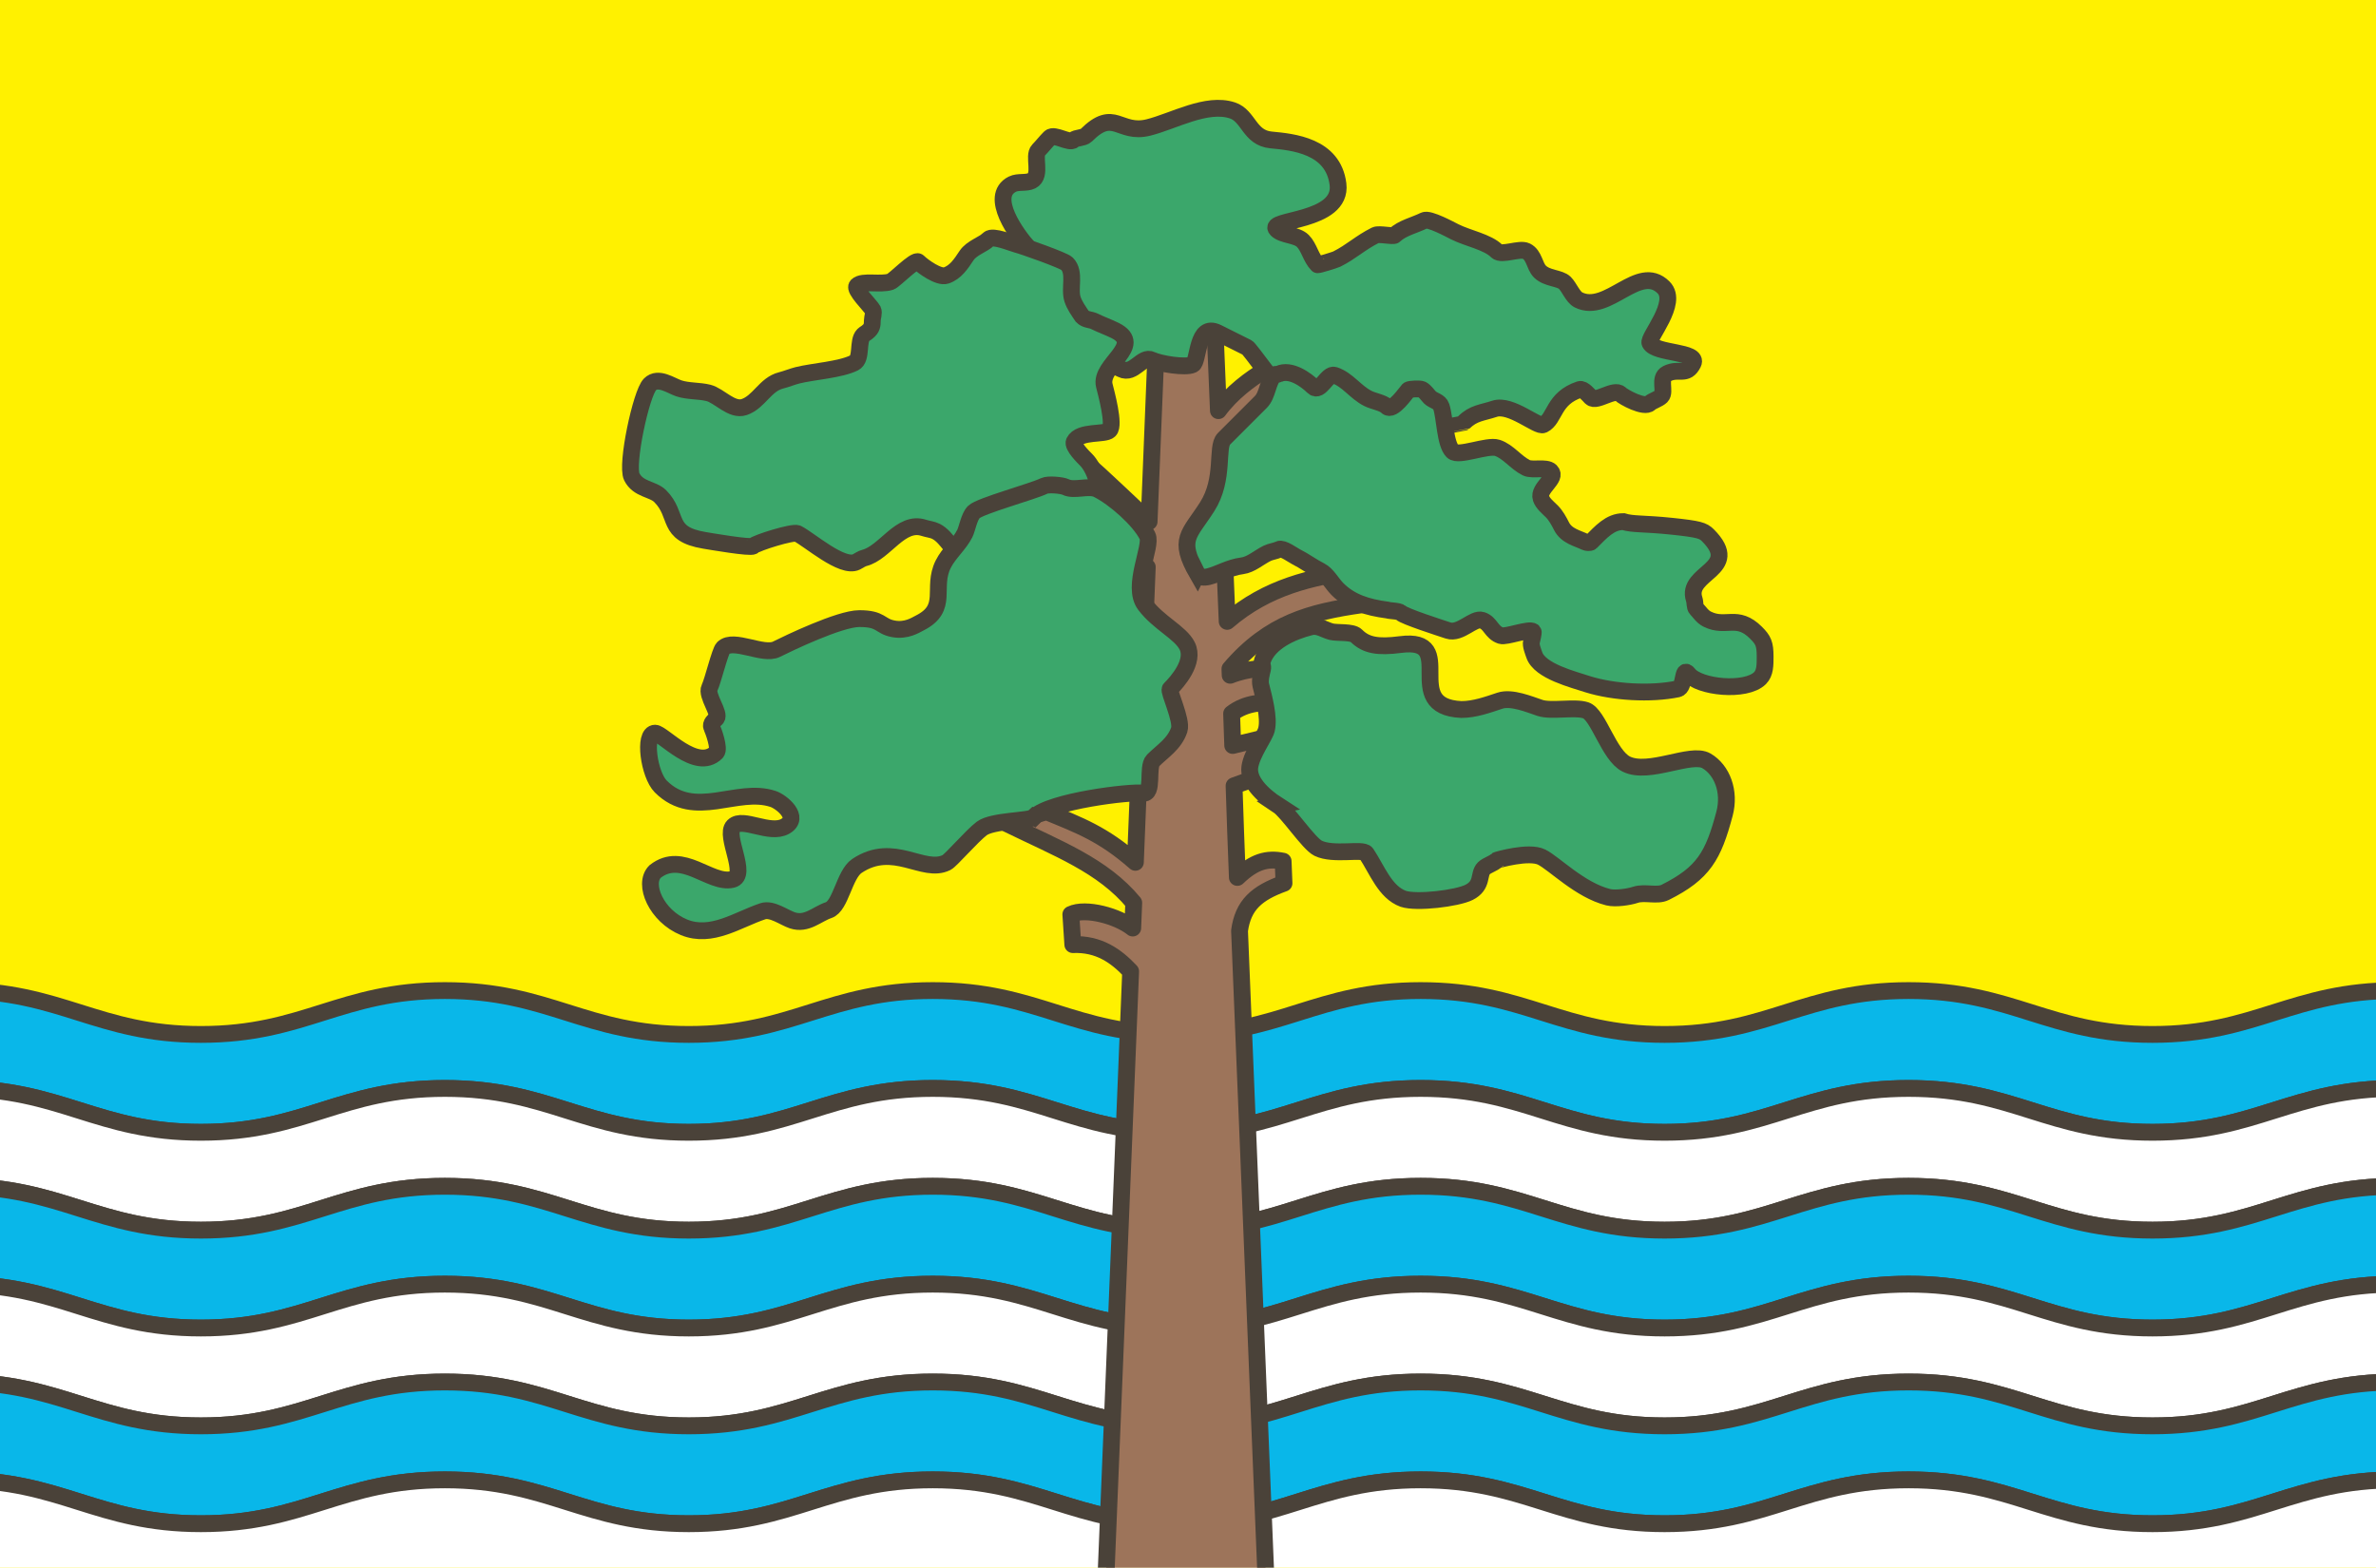 <?xml version="1.0" encoding="UTF-8" standalone="no"?>
<!-- Created with Inkscape (http://www.inkscape.org/) -->

<svg
   xmlns:dc="http://purl.org/dc/elements/1.1/"
   xmlns:cc="http://creativecommons.org/ns#"
   xmlns:rdf="http://www.w3.org/1999/02/22-rdf-syntax-ns#"
   xmlns:svg="http://www.w3.org/2000/svg"
   xmlns="http://www.w3.org/2000/svg"
   xmlns:sodipodi="http://sodipodi.sourceforge.net/DTD/sodipodi-0.dtd"
   xmlns:inkscape="http://www.inkscape.org/namespaces/inkscape"
   width="197.908mm"
   height="130.591mm"
   viewBox="0 0 197.908 130.591"
   version="1.1"
   id="svg935"
   inkscape:export-filename="/home/eamon/bitmap.png"
   inkscape:export-xdpi="96"
   inkscape:export-ydpi="96"
   sodipodi:docname="Flag_of_Borek.svg"
   inkscape:version="0.92.4 (5da689c313, 2019-01-14)">
  <defs
     id="defs929">
    <clipPath
       clipPathUnits="userSpaceOnUse"
       id="clipPath1943">
      <path
         style="fill:#fff100;fill-opacity:1;stroke:none;stroke-width:1.125;stroke-linecap:butt;stroke-linejoin:round;stroke-miterlimit:4;stroke-dasharray:none;stroke-opacity:1"
         d="M 158.353,275.423 H 356.261 V 144.832 H 158.353 Z"
         id="path1945"
         inkscape:connector-curvature="0"
         sodipodi:nodetypes="ccccc" />
    </clipPath>
  </defs>
  <sodipodi:namedview
     id="base"
     pagecolor="#ffffff"
     bordercolor="#666666"
     borderopacity="1.0"
     inkscape:pageopacity="0.0"
     inkscape:pageshadow="2"
     inkscape:zoom="0.7"
     inkscape:cx="381.63682"
     inkscape:cy="303.29749"
     inkscape:document-units="mm"
     inkscape:current-layer="layer1"
     showgrid="false"
     fit-margin-top="0"
     fit-margin-left="0"
     fit-margin-right="0"
     fit-margin-bottom="0"
     showguides="false"
     inkscape:window-width="1258"
     inkscape:window-height="761"
     inkscape:window-x="10"
     inkscape:window-y="27"
     inkscape:window-maximized="0" />
  <g
     inkscape:label="Layer 1"
     inkscape:groupmode="layer"
     id="layer1"
     transform="translate(-158.353,-144.832)">
    <path
       sodipodi:nodetypes="ccccc"
       inkscape:connector-curvature="0"
       id="path1676"
       d="M 158.353,275.423 H 356.261 V 144.832 H 158.353 Z"
       style="fill:#fff100;fill-opacity:1;stroke:none;stroke-width:1.125;stroke-linecap:butt;stroke-linejoin:round;stroke-miterlimit:4;stroke-dasharray:none;stroke-opacity:1" />
    <g
       id="g1755"
       clip-path="url(#clipPath1943)">
      <g
         id="g1672"
         transform="translate(0,32.607)">
        <g
           style="stroke-width:1.4;stroke-miterlimit:4;stroke-dasharray:none"
           id="g1697">
          <g
             transform="translate(1.6666669e-7,-32.607)"
             style="stroke-width:1.4;stroke-miterlimit:4;stroke-dasharray:none"
             id="g1660" />
          <g
             style="stroke-width:1.4;stroke-miterlimit:4;stroke-dasharray:none"
             id="g1666"
             transform="translate(1.6666669e-7,-16.303)" />
          <g
             style="stroke-width:1.4;stroke-miterlimit:4;stroke-dasharray:none"
             id="g1680">
            <g
               id="g1720">
              <g
                 id="g1732">
                <path
                   transform="translate(1.1875e-6,-32.607)"
                   id="path1643"
                   style="stroke-width:1.4;stroke-miterlimit:4;stroke-dasharray:none;fill:#09b7e9;fill-opacity:1;stroke:#4a4239;stroke-linecap:butt;stroke-linejoin:round;stroke-opacity:1"
                   d="m 357.966,227.35 c -8.715,0 -11.651,3.654 -20.32,3.654 -8.669,0 -11.605,-3.654 -20.32,-3.654 v 0 c -8.715,0 -11.651,3.654 -20.32,3.654 -8.669,0 -11.605,-3.654 -20.32,-3.654 -8.715,0 -11.651,3.654 -20.32,3.654 -8.669,0 -11.605,-3.654 -20.32,-3.654 -8.715,0 -11.651,3.654 -20.32,3.654 -8.669,0 -11.605,-3.654 -20.32,-3.654 -8.715,0 -11.651,3.654 -20.32,3.654 -8.669,0 -11.605,-3.654 -20.32,-3.654 v 8.152 c 8.715,0 11.651,3.654 20.32,3.654 8.669,0 11.605,-3.654 20.32,-3.654 8.715,0 11.651,3.654 20.32,3.654 8.669,0 11.605,-3.654 20.32,-3.654 8.715,0 11.651,3.654 20.32,3.654 8.669,0 11.605,-3.654 20.32,-3.654 8.715,0 11.651,3.654 20.32,3.654 8.669,0 11.605,-3.654 20.32,-3.654 v 0 c 8.715,0 11.651,3.654 20.32,3.654 8.669,0 11.605,-3.654 20.32,-3.654 z"
                   inkscape:connector-curvature="0"
                   sodipodi:nodetypes="csccscscscsccscscscsccscc" />
                <path
                   transform="translate(1.1875e-6,-32.607)"
                   sodipodi:nodetypes="csccscscscsccscscscsccscc"
                   inkscape:connector-curvature="0"
                   d="m 357.966,235.502 c -8.715,0 -11.651,3.654 -20.32,3.654 -8.669,0 -11.605,-3.654 -20.32,-3.654 v 0 c -8.715,0 -11.651,3.654 -20.32,3.654 -8.669,0 -11.605,-3.654 -20.32,-3.654 -8.715,0 -11.651,3.654 -20.32,3.654 -8.669,0 -11.605,-3.654 -20.32,-3.654 -8.715,0 -11.651,3.654 -20.32,3.654 -8.669,0 -11.605,-3.654 -20.32,-3.654 -8.715,0 -11.651,3.654 -20.32,3.654 -8.669,0 -11.605,-3.654 -20.32,-3.654 v 8.152 c 8.715,0 11.651,3.654 20.32,3.654 8.669,0 11.605,-3.654 20.32,-3.654 8.715,0 11.651,3.654 20.32,3.654 8.669,0 11.605,-3.654 20.32,-3.654 8.715,0 11.651,3.654 20.32,3.654 8.669,0 11.605,-3.654 20.32,-3.654 8.715,0 11.651,3.654 20.32,3.654 8.669,0 11.605,-3.654 20.32,-3.654 v 0 c 8.715,0 11.651,3.654 20.32,3.654 8.669,0 11.605,-3.654 20.32,-3.654 z"
                   style="stroke-width:1.4;stroke-miterlimit:4;stroke-dasharray:none;fill:#ffffff;fill-opacity:1;stroke:#4a4239;stroke-linecap:butt;stroke-linejoin:round;stroke-opacity:1"
                   id="path1648" />
                <path
                   transform="translate(1.1875e-6,-16.303)"
                   sodipodi:nodetypes="csccscscscsccscscscsccscc"
                   inkscape:connector-curvature="0"
                   d="m 357.966,227.35 c -8.715,0 -11.651,3.654 -20.32,3.654 -8.669,0 -11.605,-3.654 -20.32,-3.654 v 0 c -8.715,0 -11.651,3.654 -20.32,3.654 -8.669,0 -11.605,-3.654 -20.32,-3.654 -8.715,0 -11.651,3.654 -20.32,3.654 -8.669,0 -11.605,-3.654 -20.32,-3.654 -8.715,0 -11.651,3.654 -20.32,3.654 -8.669,0 -11.605,-3.654 -20.32,-3.654 -8.715,0 -11.651,3.654 -20.32,3.654 -8.669,0 -11.605,-3.654 -20.32,-3.654 v 8.152 c 8.715,0 11.651,3.654 20.32,3.654 8.669,0 11.605,-3.654 20.32,-3.654 8.715,0 11.651,3.654 20.32,3.654 8.669,0 11.605,-3.654 20.32,-3.654 8.715,0 11.651,3.654 20.32,3.654 8.669,0 11.605,-3.654 20.32,-3.654 8.715,0 11.651,3.654 20.32,3.654 8.669,0 11.605,-3.654 20.32,-3.654 v 0 c 8.715,0 11.651,3.654 20.32,3.654 8.669,0 11.605,-3.654 20.32,-3.654 z"
                   style="stroke-width:1.4;stroke-miterlimit:4;stroke-dasharray:none;fill:#09b7e9;fill-opacity:1;stroke:#4a4239;stroke-linecap:butt;stroke-linejoin:round;stroke-opacity:1"
                   id="path1662" />
                <path
                   transform="translate(1.1875e-6,-16.303)"
                   id="path1664"
                   style="stroke-width:1.4;stroke-miterlimit:4;stroke-dasharray:none;fill:#ffffff;fill-opacity:1;stroke:#4a4239;stroke-linecap:butt;stroke-linejoin:round;stroke-opacity:1"
                   d="m 357.966,235.502 c -8.715,0 -11.651,3.654 -20.32,3.654 -8.669,0 -11.605,-3.654 -20.32,-3.654 v 0 c -8.715,0 -11.651,3.654 -20.32,3.654 -8.669,0 -11.605,-3.654 -20.32,-3.654 -8.715,0 -11.651,3.654 -20.32,3.654 -8.669,0 -11.605,-3.654 -20.32,-3.654 -8.715,0 -11.651,3.654 -20.32,3.654 -8.669,0 -11.605,-3.654 -20.32,-3.654 -8.715,0 -11.651,3.654 -20.32,3.654 -8.669,0 -11.605,-3.654 -20.32,-3.654 v 8.152 c 8.715,0 11.651,3.654 20.32,3.654 8.669,0 11.605,-3.654 20.32,-3.654 8.715,0 11.651,3.654 20.32,3.654 8.669,0 11.605,-3.654 20.32,-3.654 8.715,0 11.651,3.654 20.32,3.654 8.669,0 11.605,-3.654 20.32,-3.654 8.715,0 11.651,3.654 20.32,3.654 8.669,0 11.605,-3.654 20.32,-3.654 v 0 c 8.715,0 11.651,3.654 20.32,3.654 8.669,0 11.605,-3.654 20.32,-3.654 z"
                   inkscape:connector-curvature="0"
                   sodipodi:nodetypes="csccscscscsccscscscsccscc" />
                <path
                   id="path1668"
                   style="fill:#09b7e9;fill-opacity:1;stroke:#4a4239;stroke-width:1.4;stroke-linecap:butt;stroke-linejoin:round;stroke-miterlimit:4;stroke-dasharray:none;stroke-opacity:1"
                   d="m 357.966,227.35 c -8.715,0 -11.651,3.654 -20.32,3.654 -8.669,0 -11.605,-3.654 -20.32,-3.654 v 0 c -8.715,0 -11.651,3.654 -20.32,3.654 -8.669,0 -11.605,-3.654 -20.32,-3.654 -8.715,0 -11.651,3.654 -20.32,3.654 -8.669,0 -11.605,-3.654 -20.32,-3.654 -8.715,0 -11.651,3.654 -20.32,3.654 -8.669,0 -11.605,-3.654 -20.32,-3.654 -8.715,0 -11.651,3.654 -20.32,3.654 -8.669,0 -11.605,-3.654 -20.32,-3.654 v 8.152 c 8.715,0 11.651,3.654 20.32,3.654 8.669,0 11.605,-3.654 20.32,-3.654 8.715,0 11.651,3.654 20.32,3.654 8.669,0 11.605,-3.654 20.32,-3.654 8.715,0 11.651,3.654 20.32,3.654 8.669,0 11.605,-3.654 20.32,-3.654 8.715,0 11.651,3.654 20.32,3.654 8.669,0 11.605,-3.654 20.32,-3.654 v 0 c 8.715,0 11.651,3.654 20.32,3.654 8.669,0 11.605,-3.654 20.32,-3.654 z"
                   inkscape:connector-curvature="0"
                   sodipodi:nodetypes="csccscscscsccscscscsccscc" />
                <path
                   sodipodi:nodetypes="csccscscscsccscscscsccscc"
                   inkscape:connector-curvature="0"
                   d="m 357.966,235.502 c -8.715,0 -11.651,3.654 -20.32,3.654 -8.669,0 -11.605,-3.654 -20.32,-3.654 v 0 c -8.715,0 -11.651,3.654 -20.32,3.654 -8.669,0 -11.605,-3.654 -20.32,-3.654 -8.715,0 -11.651,3.654 -20.32,3.654 -8.669,0 -11.605,-3.654 -20.32,-3.654 -8.715,0 -11.651,3.654 -20.32,3.654 -8.669,0 -11.605,-3.654 -20.32,-3.654 -8.715,0 -11.651,3.654 -20.32,3.654 -8.669,0 -11.605,-3.654 -20.32,-3.654 v 8.152 c 8.715,0 11.651,3.654 20.32,3.654 8.669,0 11.605,-3.654 20.32,-3.654 8.715,0 11.651,3.654 20.32,3.654 8.669,0 11.605,-3.654 20.32,-3.654 8.715,0 11.651,3.654 20.32,3.654 8.669,0 11.605,-3.654 20.32,-3.654 8.715,0 11.651,3.654 20.32,3.654 8.669,0 11.605,-3.654 20.32,-3.654 v 0 c 8.715,0 11.651,3.654 20.32,3.654 8.669,0 11.605,-3.654 20.32,-3.654 z"
                   style="fill:#ffffff;fill-opacity:1;stroke:#4a4239;stroke-width:1.4;stroke-linecap:butt;stroke-linejoin:round;stroke-miterlimit:4;stroke-dasharray:none;stroke-opacity:1"
                   id="path1670" />
              </g>
            </g>
          </g>
        </g>
      </g>
      <g
         transform="translate(0.134)"
         style="stroke-width:1.4;stroke-miterlimit:4;stroke-dasharray:none"
         id="g1630">
        <path
           inkscape:connector-curvature="0"
           style="opacity:1;fill:#9d745a;fill-opacity:1;stroke:#4a4239;stroke-width:5.291;stroke-linecap:round;stroke-linejoin:round;stroke-miterlimit:4;stroke-dasharray:none;stroke-opacity:1"
           d="m 364.799,88.867 -3.051,75.688 c -2.451,-2.433 -6.122,-5.873 -9.268,-8.832 -8.403,-7.904 -16.541,-15.598 -24.279,-18.914 l -4.26,9.951 c 3.512,1.505 13.854,9.886 22.014,17.562 8.16,7.676 14.955,14.777 14.955,14.777 l 0.262,-0.252 -0.473,11.748 -2.049,50.863 c -0.408,10.128 -0.82,20.341 -1.217,30.201 -10.142,-8.917 -17.531,-11.604 -27.957,-15.902 l -12.541,3.699 c 16.191,7.932 30.258,13.175 39.984,24.918 -0.107,2.649 -0.213,5.298 -0.32,7.947 -4.603,-3.726 -14.805,-6.545 -19.453,-4.293 l 0.623,9.498 c 8.178,-0.324 13.595,3.545 18.176,8.412 l -7.812,191.535 h 50.373 l -8.334,-204.303 c 1.104,-8.084 5.362,-11.839 13.975,-14.943 l -0.275,-6.922 c -5.057,-1.034 -9.174,0.102 -14.383,5.105 -0.408,-9.996 -0.726,-19.433 -1.035,-28.814 l 18.217,-6.615 -3.43,-9.732 -15.211,3.682 c -0.111,-3.316 -0.227,-6.659 -0.346,-10.021 4.456,-3.447 9.703,-3.709 15.6,-3.424 l 0.516,-10.814 c -4.84,-0.234 -10.815,-0.108 -16.568,2.189 -0.027,-0.684 -0.05,-1.338 -0.078,-2.027 12.387,-14.534 25.43,-17.849 41.295,-20.115 L 426.912,180 c -13.896,1.985 -27.957,4.978 -40.625,15.922 -0.69,-16.91 -1.342,-32.413 -2.045,-49.186 8.984,-14.955 16.149,-20.946 26.291,-28.166 l -3.855,-5.996 c 0,0 -14.806,5.781 -23.145,17.104 -0.569,-13.589 -1.198,-28.608 -1.695,-40.811 z"
           transform="matrix(0.265,0,0,0.265,158.07,144.676)"
           id="path1545" />
        <g
           style="stroke-width:1.4;stroke-miterlimit:4;stroke-dasharray:none"
           id="g1606">
          <path
             sodipodi:nodetypes="ccccscssczzcssscsscsccccscccccsscscccccccsccccccccsccc"
             inkscape:connector-curvature="0"
             id="path1556"
             d="m 243.87,165.464 c -0.91,-1.004 -3.337,-4.285 -1.323,-5.292 0.477,-0.238 1.147,-0.054 1.606,-0.283 0.864,-0.432 0.087,-2.072 0.567,-2.551 0.271,-0.271 0.615,-0.71 0.945,-1.039 0.366,-0.366 1.647,0.527 1.984,0.189 0.185,-0.185 0.822,-0.161 1.039,-0.378 2.348,-2.348 2.718,-0.042 5.197,-0.661 2.091,-0.523 4.845,-2.133 6.993,-1.417 1.359,0.453 1.397,2.285 3.213,2.457 1.815,0.172 5.177,0.482 5.575,3.685 0.398,3.203 -5.998,2.884 -5.103,3.78 0.496,0.496 1.649,0.42 2.173,0.945 0.533,0.533 0.668,1.424 1.228,1.984 0.044,0.044 1.447,-0.393 1.606,-0.472 1.213,-0.607 1.94,-1.348 3.213,-1.984 0.3,-0.15 1.479,0.127 1.606,0 0.594,-0.594 1.674,-0.837 2.457,-1.228 0.414,-0.207 2.191,0.765 2.551,0.945 1.095,0.548 2.729,0.839 3.496,1.606 0.401,0.401 1.907,-0.275 2.457,0 0.68,0.34 0.67,1.237 1.134,1.701 0.599,0.599 1.655,0.521 2.079,0.945 0.378,0.378 0.667,1.184 1.134,1.417 2.445,1.222 5.023,-3.103 7.087,-1.039 1.281,1.281 -1.351,4.197 -1.134,4.63 0.455,0.911 4.104,0.674 3.591,1.701 -0.556,1.111 -1.166,0.347 -2.173,0.85 -0.711,0.356 -0.094,1.511 -0.472,1.89 -0.237,0.237 -0.761,0.383 -0.945,0.567 -0.46,0.46 -2.21,-0.509 -2.457,-0.756 -0.509,-0.509 -2.013,0.727 -2.457,0.283 -0.178,-0.178 -0.64,-0.763 -0.945,-0.661 -2.231,0.744 -2.018,2.426 -3.024,2.929 -0.471,0.235 -2.707,-1.775 -4.063,-1.323 -1.03,0.343 -1.755,0.338 -2.551,1.134 -0.008,0.008 -3.459,0.596 -3.969,0.85 -0.301,0.15 -0.915,0.818 -1.228,0.661 -0.831,-0.416 -0.809,-0.904 -1.323,-1.417 -0.171,-0.171 -0.702,-0.135 -0.85,-0.283 -0.649,-0.649 -2.787,0.496 -3.591,0.095 -0.741,-0.371 -0.801,-0.895 -1.228,-1.323 -0.657,-0.657 -2.002,-0.112 -2.74,-0.85 -0.509,-0.509 -2.919,-3.869 -3.118,-3.969 -0.805,-0.402 -1.69,-0.845 -2.457,-1.228 -1.774,-0.887 -1.574,2.394 -2.079,2.646 -0.585,0.292 -2.765,-0.059 -3.402,-0.378 -0.829,-0.415 -1.513,1.275 -2.551,0.756 -0.592,-0.296 -1.698,-0.753 -2.173,-1.228 -0.458,-0.458 -2.907,-0.491 -3.591,-0.661 -1.487,-0.372 -2.446,1.711 -3.874,0.283 -2.328,-2.328 0.551,-4.614 1.89,-5.953 0.402,-0.402 -0.1,-2.15 0,-2.551 z"
             style="fill:#3ba76b;fill-opacity:1;stroke:#4a4239;stroke-width:1.4;stroke-linecap:butt;stroke-linejoin:miter;stroke-miterlimit:4;stroke-dasharray:none;stroke-opacity:1" />
          <path
             sodipodi:nodetypes="csscscszcccszcccscsccccccccc"
             inkscape:connector-curvature="0"
             id="path1566"
             d="m 264.677,211.921 c 0.81,0.54 2.54,3.183 3.341,3.575 1.267,0.619 3.722,0.002 4.009,0.434 0.915,1.376 1.554,3.219 3.074,3.775 1.123,0.374 4.478,-0.034 5.479,-0.535 1.192,-0.596 0.753,-1.522 1.236,-2.005 0.265,-0.265 0.787,-0.386 1.069,-0.668 0.02,-0.02 2.678,-0.799 3.742,-0.267 1.064,0.532 3.192,2.752 5.546,3.341 0.591,0.148 1.71,-0.013 2.272,-0.2 0.759,-0.253 1.811,0.13 2.472,-0.2 3.202,-1.601 4.013,-3.049 4.944,-6.548 0.495,-1.861 -0.208,-3.653 -1.503,-4.41 -1.295,-0.757 -4.798,1.209 -6.682,0.267 -1.455,-0.728 -2.311,-4.122 -3.374,-4.477 -0.916,-0.305 -2.875,0.111 -3.809,-0.2 -0.871,-0.29 -2.372,-0.924 -3.341,-0.601 -1.004,0.335 -2.106,0.735 -3.207,0.735 -5.186,-0.229 -0.091,-6.056 -5.078,-5.412 -1.872,0.242 -2.863,0.077 -3.675,-0.735 -0.351,-0.351 -1.585,-0.213 -2.071,-0.334 -0.613,-0.153 -1.081,-0.565 -1.737,-0.401 -1.519,0.38 -3.49,1.25 -4.009,2.806 -0.109,0.328 0.08,0.415 0,0.735 -0.095,0.379 -0.236,0.928 -0.134,1.336 0.238,0.951 0.717,2.677 0.468,3.675 -0.152,0.61 -1.224,1.989 -1.386,3.116 -0.161,1.127 0.989,2.321 2.355,3.198 z"
             style="fill:#3ba76b;fill-opacity:1;stroke:#4a4239;stroke-width:1.4;stroke-linecap:butt;stroke-linejoin:miter;stroke-miterlimit:4;stroke-dasharray:none;stroke-opacity:1" />
          <path
             sodipodi:nodetypes="ccscscssccscccscsccccccccscccsscsscccccccsccscccscc"
             inkscape:connector-curvature="0"
             id="path1568"
             d="m 257.95,192.631 c -1.67,-2.899 -0.662,-3.259 0.821,-5.588 1.484,-2.329 0.724,-4.981 1.399,-5.657 0.981,-0.981 2.004,-2.004 3.071,-3.071 0.588,-0.588 0.546,-1.68 1.134,-2.268 0.05,-0.05 0.264,-0.014 0.331,-0.047 0.993,-0.497 2.333,0.491 2.882,1.039 0.592,0.592 1.184,-1.149 1.795,-0.945 1.094,0.365 1.729,1.408 2.788,1.937 0.457,0.229 1.247,0.349 1.559,0.661 0.497,0.497 1.631,-1.206 1.795,-1.37 0.095,-0.095 0.977,-0.126 1.134,-0.047 0.259,0.13 0.506,0.506 0.661,0.661 0.28,0.28 0.801,0.324 0.945,0.756 0.313,0.94 0.309,3.096 0.945,3.733 0.489,0.489 2.906,-0.559 3.733,-0.283 0.91,0.303 1.524,1.211 2.41,1.654 0.487,0.244 1.655,-0.093 2.032,0.283 0.59,0.59 -1.086,1.419 -0.803,2.268 0.142,0.426 0.577,0.766 0.898,1.087 0.332,0.332 0.609,0.839 0.803,1.228 0.418,0.835 1.343,1.002 1.984,1.323 0.092,0.046 0.389,0.083 0.472,0 0.833,-0.833 1.587,-1.701 2.693,-1.701 0.802,0.25 1.708,0.142 4.012,0.383 2.305,0.242 2.636,0.359 3.028,0.75 2.888,2.888 -1.892,3.064 -1.134,5.339 0.091,0.272 0.029,0.643 0.189,0.803 0.277,0.277 0.477,0.64 0.898,0.85 1.565,0.782 2.477,-0.453 4.063,1.134 0.605,0.605 0.756,0.919 0.756,1.984 0,0.708 0.003,1.367 -0.425,1.795 -1.173,1.173 -5.091,0.779 -5.953,-0.331 -0.561,-0.722 -0.287,1.103 -0.898,1.228 -2.28,0.47 -5.35,0.278 -7.465,-0.378 -1.205,-0.402 -4.031,-1.085 -4.488,-2.457 -0.094,-0.281 -0.31,-0.793 -0.236,-1.087 0.023,-0.094 0.2,-0.792 0.142,-0.85 -0.288,-0.288 -2.252,0.478 -2.693,0.331 -0.8,-0.267 -0.835,-1.034 -1.559,-1.276 -0.716,-0.239 -1.817,1.19 -2.835,0.85 -0.676,-0.225 -3.628,-1.171 -3.921,-1.465 -0.175,-0.175 -0.899,-0.158 -1.134,-0.236 -1.691,-0.226 -3.058,-0.648 -4.158,-1.748 -0.47,-0.47 -0.854,-1.23 -1.417,-1.512 -0.69,-0.345 -1.317,-0.824 -2.032,-1.181 -0.246,-0.123 -1.114,-0.766 -1.417,-0.614 -0.292,0.146 -0.708,0.189 -0.992,0.331 -0.721,0.36 -1.34,0.945 -2.079,1.039 -1.077,0.137 -1.929,0.683 -2.788,0.898 -0.372,0.093 -0.782,0.09 -0.945,-0.236 z"
             style="fill:#3ba76b;fill-opacity:1;stroke:#4a4239;stroke-width:1.4;stroke-linecap:butt;stroke-linejoin:miter;stroke-miterlimit:4;stroke-dasharray:none;stroke-opacity:1" />
          <path
             sodipodi:nodetypes="cccscscccsccscccscscccsccccccccccsccccsccc"
             inkscape:connector-curvature="0"
             id="path1576"
             d="m 236.169,189.088 c -0.292,-0.146 -0.675,-0.178 -0.992,-0.283 -1.944,-0.648 -3.244,2.075 -4.961,2.504 -0.226,0.056 -0.469,0.235 -0.661,0.331 -1.172,0.586 -3.921,-1.866 -4.914,-2.362 -0.368,-0.184 -3.415,0.769 -3.685,1.039 -0.195,0.195 -3.614,-0.398 -4.063,-0.472 -3.255,-0.542 -2.088,-2.088 -3.685,-3.685 -0.614,-0.614 -1.827,-0.536 -2.362,-1.606 -0.498,-0.995 0.773,-6.962 1.512,-7.701 0.68,-0.68 1.756,0.113 2.41,0.331 0.757,0.252 1.677,0.183 2.457,0.378 0.918,0.23 1.945,1.525 2.977,1.181 1.239,-0.413 1.751,-1.891 3.071,-2.221 0.461,-0.115 0.91,-0.31 1.37,-0.425 1.324,-0.331 3.56,-0.457 4.725,-1.039 0.671,-0.336 0.258,-1.817 0.756,-2.315 0.106,-0.106 0.286,-0.191 0.378,-0.283 0.345,-0.278 0.378,-0.539 0.378,-0.945 0,-0.215 0.157,-0.631 0.047,-0.85 -0.167,-0.335 -1.628,-1.727 -1.323,-2.032 0.458,-0.458 1.953,-0.052 2.788,-0.331 0.329,-0.11 2.056,-1.913 2.315,-1.654 0.396,0.396 1.713,1.335 2.315,1.134 0.799,-0.266 1.251,-0.979 1.701,-1.654 0.444,-0.666 1.377,-0.904 1.843,-1.37 0.347,-0.347 1.955,0.335 2.315,0.425 0.558,0.139 3.936,1.338 4.205,1.606 0.74,0.74 0.169,2.066 0.472,2.977 0.173,0.52 0.504,0.969 0.803,1.417 0.302,0.316 0.687,0.249 1.039,0.425 0.554,0.277 1.167,0.489 1.701,0.756 2.469,1.235 -1.329,2.856 -0.898,4.583 0.157,0.629 0.883,3.275 0.425,3.733 -0.395,0.395 -2.468,0.023 -2.929,0.945 -0.181,0.362 0.781,1.3 0.992,1.512 0.714,0.714 1.283,2.474 1.039,3.449 -0.061,0.243 -0.287,0.454 -0.425,0.661 -0.726,1.09 -3.553,0.476 -4.725,0.945 -1.485,0.594 -2.166,1.91 -3.449,2.551 -0.612,0.306 -1.568,0.481 -2.537,0.395 -0.969,-0.086 -1.398,-1.536 -2.424,-2.049 z"
             style="fill:#3ba76b;fill-opacity:1;stroke:#4a4239;stroke-width:1.4;stroke-linecap:butt;stroke-linejoin:miter;stroke-miterlimit:4;stroke-dasharray:none;stroke-opacity:1" />
          <path
             sodipodi:nodetypes="scccccczcszccssccscccsscccssccccsscccs"
             inkscape:connector-curvature="0"
             id="path1560"
             d="m 244.343,212.9 c -0.331,0.331 -3.444,0.268 -4.347,0.945 -0.815,0.611 -2.568,2.654 -2.929,2.835 -1.951,0.976 -4.396,-1.762 -7.465,0.283 -1.065,0.71 -1.345,3.346 -2.362,3.685 -0.973,0.324 -1.823,1.251 -3.024,0.85 -0.688,-0.229 -1.702,-1.008 -2.457,-0.756 -2.101,0.7 -4.27,2.275 -6.565,1.337 -2.295,-0.938 -3.454,-3.602 -2.411,-4.645 2.282,-1.799 4.579,1.086 6.426,0.661 1.374,-0.316 -0.687,-3.66 0.095,-4.441 0.781,-0.781 3.041,0.747 4.322,0.012 1.282,-0.735 -0.302,-2.042 -1.015,-2.28 -3.017,-1.006 -6.525,1.791 -9.355,-1.039 -0.983,-0.983 -1.468,-4.441 -0.472,-4.441 0.632,0 3.458,3.251 5.103,1.606 0.305,-0.305 -0.254,-1.831 -0.378,-2.079 -0.158,-0.317 0.239,-0.617 0.378,-0.756 0.374,-0.374 -0.881,-1.923 -0.567,-2.551 0.275,-0.551 0.869,-3.043 1.134,-3.307 0.85,-0.85 3.339,0.646 4.441,0.095 0.944,-0.472 5.252,-2.55 6.898,-2.551 1.879,-0.002 1.662,0.629 2.835,0.85 1.084,0.205 1.848,-0.31 2.173,-0.472 2.513,-1.257 0.984,-2.912 1.984,-4.914 0.462,-0.923 1.339,-1.639 1.795,-2.551 0.212,-0.425 0.355,-1.395 0.756,-1.795 0.511,-0.511 4.937,-1.713 5.859,-2.173 0.32,-0.16 1.487,-0.06 1.795,0.095 0.714,0.357 1.911,-0.179 2.646,0.189 1.429,0.715 3.497,2.552 4.158,3.874 0.422,0.845 -1.367,4.208 -0.212,5.741 1.154,1.532 2.963,2.312 3.52,3.425 0.665,1.33 -0.824,2.997 -1.417,3.591 -0.174,0.174 1.019,2.613 0.756,3.402 -0.393,1.178 -1.411,1.789 -2.173,2.551 -0.548,0.548 0.095,2.873 -0.866,2.726 -0.96,-0.148 -7.703,0.646 -9.056,1.999 z"
             style="fill:#3ba76b;fill-opacity:1;stroke:#4a4239;stroke-width:1.4;stroke-linecap:butt;stroke-linejoin:miter;stroke-miterlimit:4;stroke-dasharray:none;stroke-opacity:1" />
        </g>
      </g>
    </g>
  </g>
</svg>
